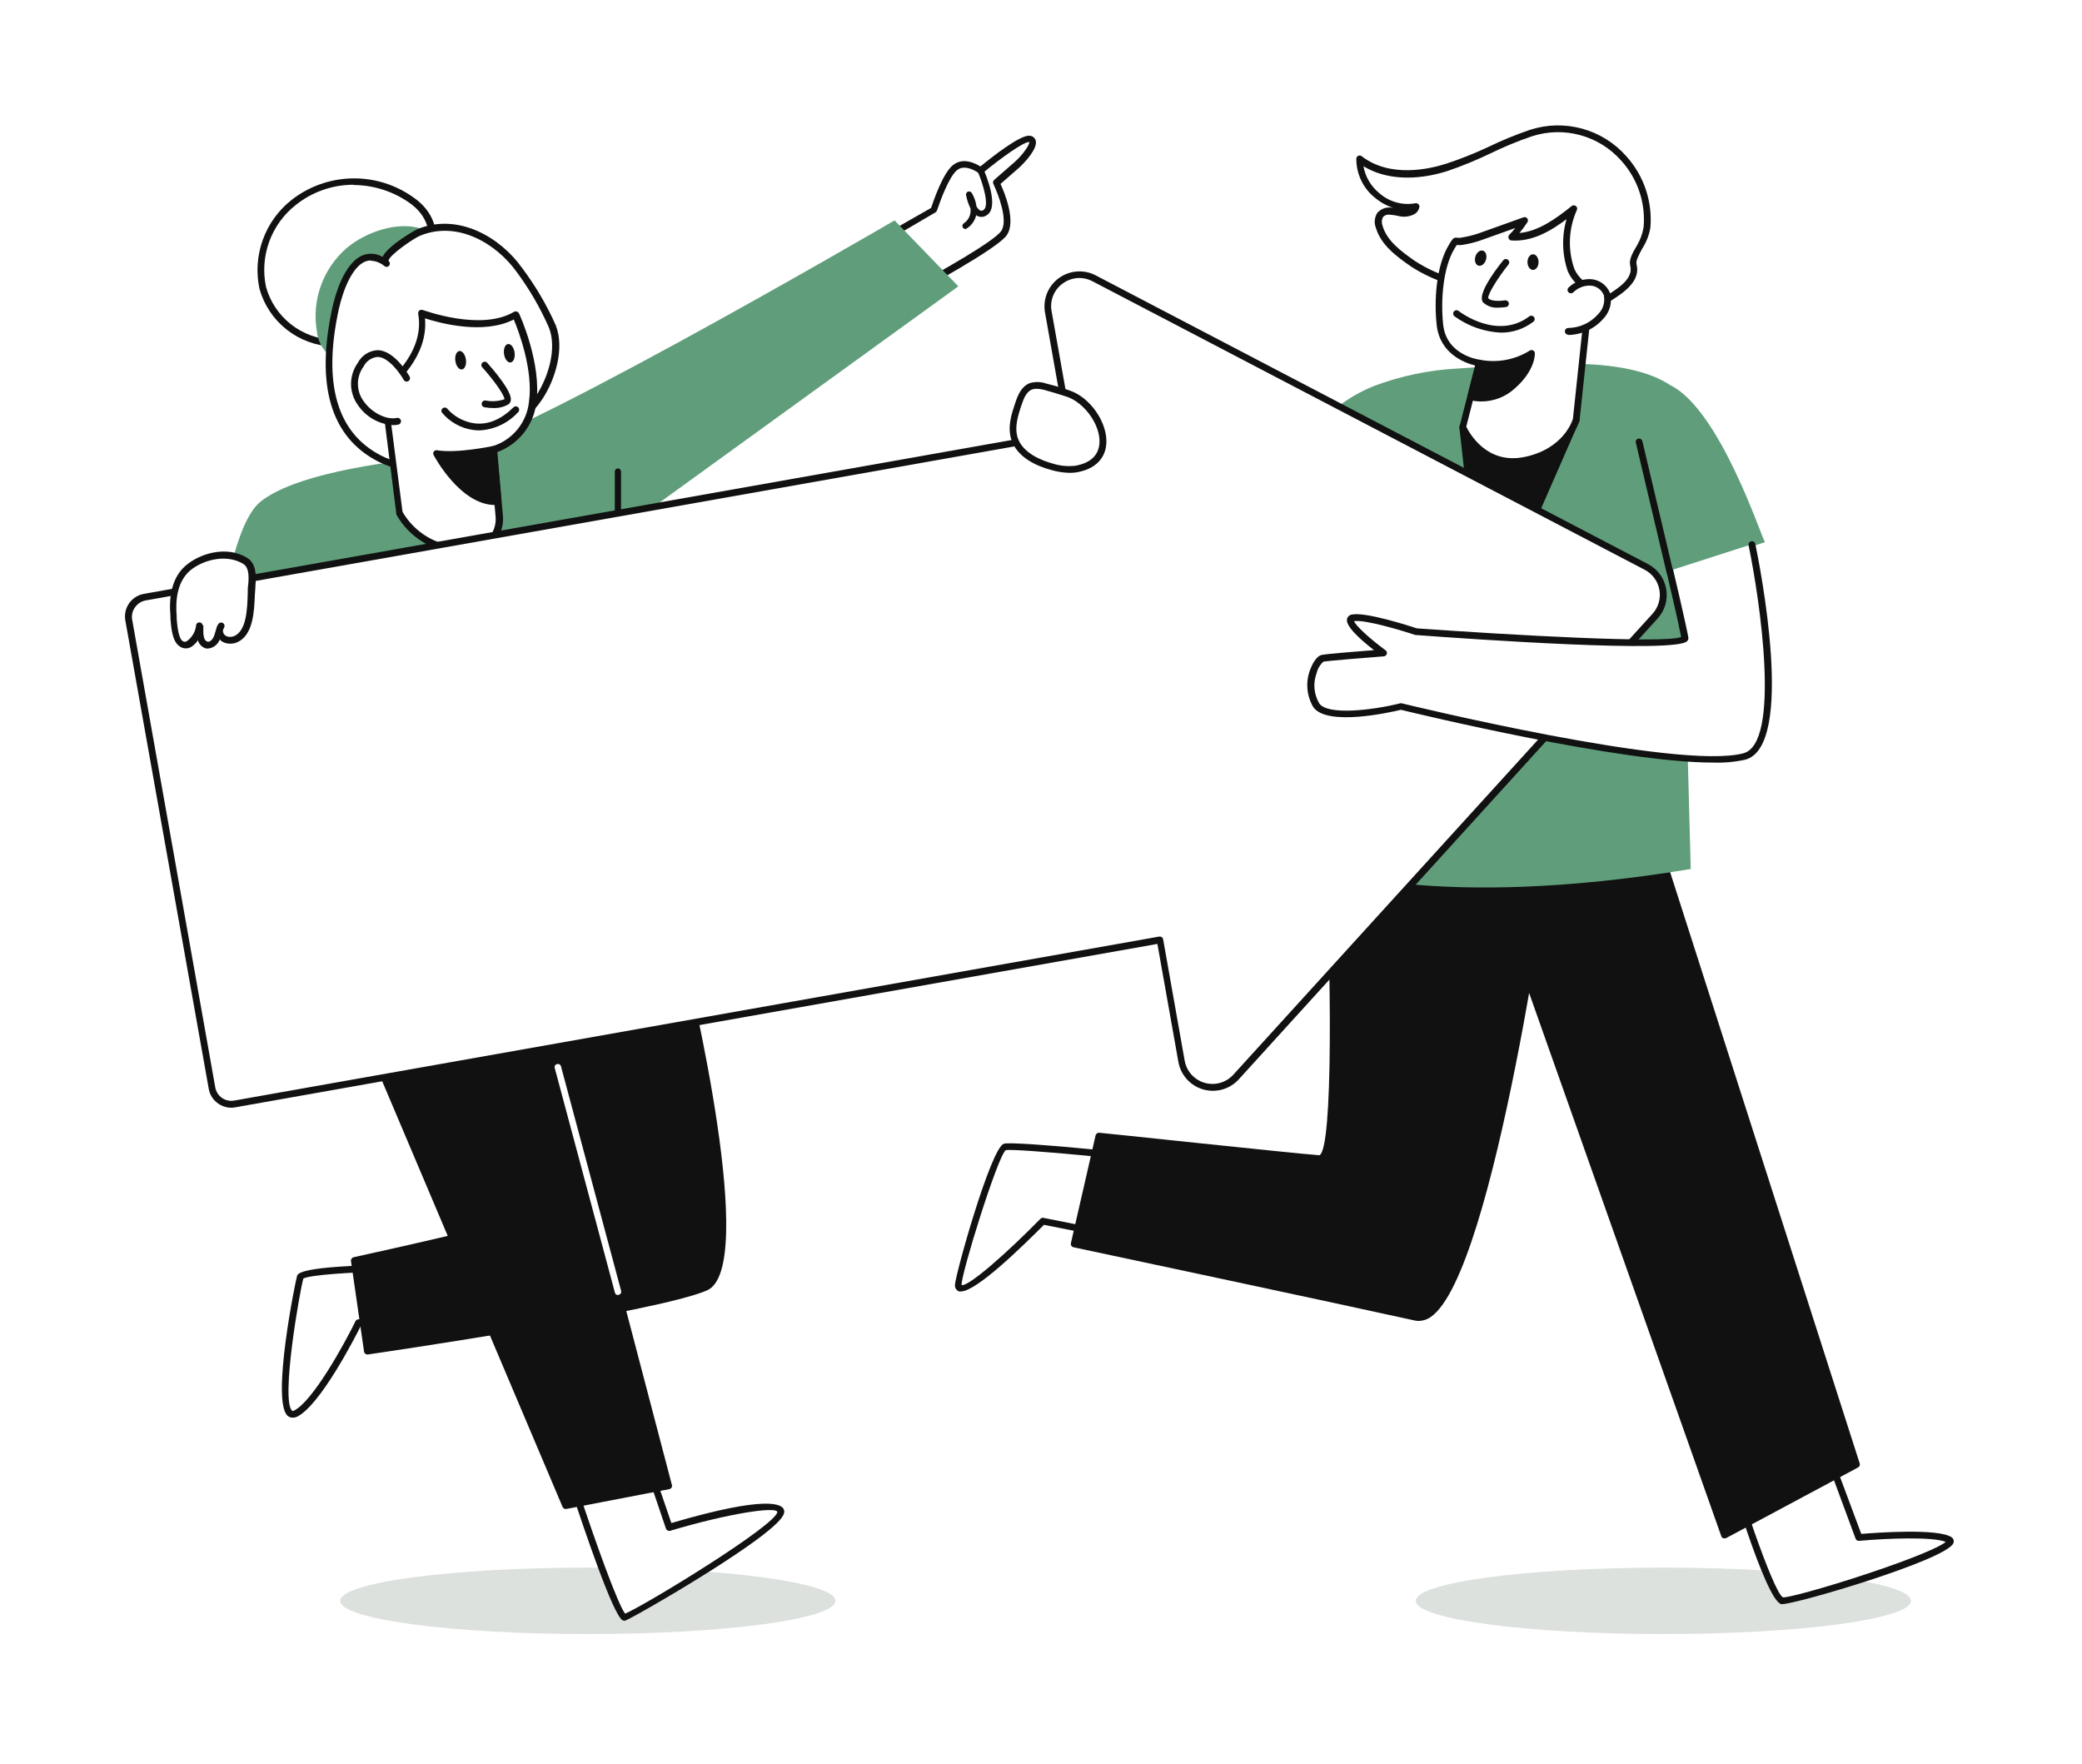 <svg width="334" height="283" viewBox="0 0 334 283" fill="none" xmlns="http://www.w3.org/2000/svg">
<g filter="url(#filter0_d_15_218)">
<path d="M94.299 258.122C116.24 258.122 134.027 255.736 134.027 252.791C134.027 249.847 116.24 247.46 94.299 247.46C72.358 247.46 54.571 249.847 54.571 252.791C54.571 255.736 72.358 258.122 94.299 258.122Z" fill="#DDE1DE"/>
<path d="M266.839 258.122C288.78 258.122 306.567 255.736 306.567 252.791C306.567 249.847 288.78 247.46 266.839 247.46C244.898 247.46 227.111 249.847 227.111 252.791C227.111 255.736 244.898 258.122 266.839 258.122Z" fill="#DDE1DE"/>
<path d="M92.059 234.744C92.059 234.744 98.965 255.852 100.188 255.451C101.411 255.051 125.995 240.832 125.183 238.399C124.371 235.966 107.3 241.037 107.3 241.037L103.457 229.672" fill="white"/>
<path d="M100.21 255.992C100.097 255.994 99.986 255.968 99.885 255.916C98.359 255.149 93.585 240.972 91.604 234.917C91.58 234.849 91.571 234.776 91.575 234.705C91.58 234.633 91.599 234.562 91.631 234.498C91.664 234.433 91.709 234.376 91.763 234.329C91.818 234.282 91.882 234.247 91.951 234.225C92.088 234.184 92.237 234.198 92.364 234.265C92.491 234.331 92.588 234.445 92.632 234.582C95.577 243.578 99.182 253.494 100.286 254.846C103.631 253.418 124.566 240.637 124.707 238.518C124.415 237.653 116.989 238.734 107.506 241.556C107.371 241.592 107.228 241.576 107.104 241.512C106.98 241.448 106.884 241.341 106.835 241.21L102.981 229.845C102.936 229.709 102.946 229.56 103.008 229.431C103.071 229.302 103.182 229.202 103.317 229.153C103.455 229.111 103.603 229.124 103.732 229.188C103.861 229.253 103.96 229.364 104.01 229.499L107.701 240.313C123.105 235.782 125.454 237.296 125.746 238.15C125.963 238.788 126.406 240.107 113.839 248.066C107.647 251.969 101.163 255.635 100.47 255.884C100.392 255.938 100.303 255.974 100.21 255.992V255.992Z" fill="#111111"/>
<path d="M62.798 199.427C62.798 199.427 48.575 199.633 48.174 200.844C47.773 202.055 43.498 224.633 47.362 222.773C51.227 220.913 57.516 208.154 57.516 208.154L64.628 207.072L62.798 199.427Z" fill="white"/>
<path d="M46.94 223.411C46.646 223.41 46.361 223.303 46.139 223.109C43.487 220.751 47.395 201.482 47.655 200.671C47.785 200.281 48.185 199.092 62.81 198.887C62.931 198.892 63.048 198.934 63.145 199.007C63.242 199.081 63.314 199.182 63.351 199.297L65.18 206.921C65.211 207.066 65.184 207.217 65.105 207.343C65.064 207.406 65.01 207.46 64.946 207.501C64.883 207.542 64.811 207.569 64.737 207.581L57.895 208.662C56.964 210.533 51.335 221.519 47.611 223.282C47.4 223.374 47.171 223.418 46.94 223.411ZM48.661 201.103C48.088 203.082 45.014 220.665 46.865 222.298C46.865 222.298 46.94 222.373 47.124 222.298C50.155 220.87 55.297 211.484 57.029 207.937C57.066 207.859 57.121 207.79 57.191 207.739C57.262 207.688 57.344 207.656 57.43 207.645L63.925 206.564L62.334 199.946C56.207 200.076 49.571 200.519 48.661 201.103V201.103Z" fill="#111111"/>
<path d="M143.737 33.139L149.821 29.657C149.821 29.657 151.531 24.185 153.252 22.866C154.974 21.547 157.344 23.342 157.344 23.342C157.344 23.342 163.634 18.097 165.149 18.27C166.665 18.443 164.662 21.125 163.114 22.477L159.867 25.321C159.867 25.321 162.714 31.117 161.068 33.398C159.423 35.68 146.173 42.73 146.173 42.73L143.737 33.139Z" fill="white"/>
<path d="M146.151 43.26C146.076 43.27 145.999 43.27 145.924 43.26C145.85 43.224 145.785 43.173 145.732 43.109C145.68 43.046 145.642 42.972 145.621 42.892L143.218 33.312C143.188 33.199 143.196 33.08 143.241 32.972C143.286 32.865 143.366 32.775 143.467 32.717L149.366 29.354C149.734 28.273 151.25 23.774 152.884 22.477C154.519 21.179 156.468 22.206 157.279 22.704C159.076 21.222 163.655 17.611 165.171 17.773C165.388 17.783 165.598 17.859 165.772 17.99C165.945 18.122 166.076 18.302 166.145 18.508C166.556 19.817 164.272 22.196 163.45 22.931L160.505 25.505C161.166 26.932 163.071 31.56 161.48 33.766C159.888 35.972 147.764 42.525 146.4 43.249C146.32 43.274 146.234 43.278 146.151 43.26V43.26ZM144.365 33.409L146.53 41.919C150.546 39.757 159.401 34.772 160.603 33.074C161.804 31.376 160.105 27.083 159.358 25.505C159.306 25.397 159.291 25.276 159.315 25.159C159.338 25.041 159.399 24.935 159.488 24.856L162.735 22.023C164.197 20.736 165.225 19.114 165.117 18.779C164.283 18.703 160.603 21.309 157.669 23.753C157.574 23.828 157.455 23.869 157.334 23.869C157.212 23.869 157.094 23.828 156.998 23.753C156.998 23.753 154.909 22.206 153.566 23.266C152.224 24.326 150.806 28.327 150.319 29.754C150.275 29.884 150.187 29.995 150.07 30.068L144.365 33.409Z" fill="#111111"/>
<path d="M70.052 68.758C74.815 71.418 143.51 31.355 143.51 31.355L153.74 41.93L84.189 92.256L70.052 68.758Z" fill="#609E7B"/>
<path d="M93.196 68.088C93.196 68.088 52.331 68.088 41.798 76.468C33.994 82.675 32.522 125.95 32.522 125.95L110.548 119.873C110.548 119.873 115.03 74.251 93.196 68.088Z" fill="#609E7B"/>
<path d="M99.128 93.359C98.996 93.359 98.869 93.306 98.776 93.213C98.682 93.12 98.63 92.993 98.63 92.861V71.634C98.63 71.502 98.682 71.376 98.776 71.283C98.869 71.189 98.996 71.137 99.128 71.137C99.26 71.137 99.387 71.189 99.48 71.283C99.573 71.376 99.626 71.502 99.626 71.634V92.861C99.626 92.993 99.573 93.12 99.48 93.213C99.387 93.306 99.26 93.359 99.128 93.359V93.359Z" fill="#111111"/>
<path d="M187.6 182.45C186.928 181.92 162.702 179.444 161.197 179.909C159.693 180.374 153.62 200.379 153.739 202.087C153.934 205.504 167.314 191.815 167.314 191.815L187.6 195.88" fill="white"/>
<path d="M154.172 203.158C154.065 203.18 153.955 203.18 153.848 203.158C153.65 203.083 153.48 202.948 153.364 202.771C153.247 202.594 153.189 202.385 153.198 202.174C153.122 200.898 158.946 180.104 161.046 179.466C162.627 178.979 187.026 181.369 187.936 182.104C188.047 182.193 188.119 182.323 188.135 182.465C188.151 182.607 188.111 182.749 188.022 182.861C187.941 182.965 187.824 183.035 187.695 183.059C187.565 183.083 187.432 183.058 187.319 182.991C185.619 182.353 162.724 180.147 161.339 180.504C160.04 181.499 154.151 200.454 154.259 202.131C155.342 202.466 161.685 196.843 166.903 191.512C166.966 191.446 167.045 191.397 167.132 191.371C167.219 191.344 167.312 191.341 167.401 191.36L187.676 195.394C187.817 195.423 187.942 195.505 188.022 195.625C188.103 195.744 188.134 195.89 188.109 196.032C188.095 196.101 188.067 196.168 188.027 196.226C187.987 196.285 187.936 196.336 187.877 196.375C187.818 196.414 187.751 196.441 187.681 196.455C187.612 196.468 187.54 196.468 187.47 196.454L167.476 192.474C164.077 195.88 156.651 203.158 154.172 203.158Z" fill="#111111"/>
<path d="M277.351 230.613C277.351 231.316 283.943 252.445 285.87 252.781C287.797 253.116 314.946 244.562 312.705 243.048C310.464 241.535 298.178 242.648 298.178 242.648L291.629 225.077" fill="white"/>
<path d="M285.881 253.321H285.772C283.218 252.867 276.82 230.862 276.809 230.613C276.798 230.47 276.844 230.328 276.937 230.218C277.031 230.109 277.164 230.041 277.307 230.029C277.451 230.018 277.593 230.064 277.703 230.157C277.812 230.25 277.88 230.383 277.892 230.527C278.195 232.44 284.387 251.386 286.021 252.229C286.747 252.326 292.43 250.802 299.455 248.477C307.033 245.957 311.2 244.151 312.142 243.34C310.118 242.486 302.854 242.756 298.232 243.167C298.115 243.179 297.996 243.152 297.896 243.089C297.796 243.026 297.72 242.932 297.68 242.821L291.185 225.271C291.15 225.203 291.13 225.129 291.126 225.053C291.122 224.977 291.135 224.901 291.162 224.83C291.19 224.759 291.232 224.695 291.286 224.641C291.34 224.588 291.405 224.546 291.476 224.519C291.548 224.492 291.624 224.481 291.7 224.485C291.776 224.49 291.85 224.511 291.918 224.546C291.985 224.581 292.044 224.63 292.092 224.69C292.139 224.75 292.173 224.819 292.192 224.893L298.589 242.054C301.003 241.859 310.897 241.134 313.062 242.583C313.221 242.68 313.339 242.831 313.394 243.008C313.45 243.185 313.44 243.376 313.365 243.546C312.25 246.217 288.186 253.321 285.881 253.321Z" fill="#111111"/>
<path d="M248.783 129.605C248.783 129.605 238.088 209.743 227.133 207.299C216.178 204.856 172.348 195.545 172.348 195.545L176.31 178.244C176.31 178.244 207.496 181.553 211.653 181.855C215.81 182.158 212.887 125.961 212.887 125.961L248.783 129.605Z" fill="#111111"/>
<path d="M227.61 207.894C227.402 207.894 227.195 207.872 226.993 207.829C216.168 205.429 172.651 196.162 172.218 196.075C172.076 196.043 171.952 195.958 171.872 195.837C171.793 195.715 171.766 195.568 171.796 195.426L175.758 178.125C175.79 177.997 175.867 177.885 175.974 177.808C176.08 177.731 176.211 177.694 176.342 177.703C176.656 177.703 207.573 181.023 211.675 181.315C213.84 180.233 213.699 152.346 212.336 125.983C212.329 125.906 212.34 125.829 212.369 125.758C212.397 125.687 212.441 125.623 212.498 125.572C212.555 125.516 212.623 125.474 212.698 125.448C212.772 125.422 212.852 125.412 212.931 125.42L248.837 129.075C248.911 129.081 248.983 129.102 249.049 129.138C249.114 129.173 249.171 129.222 249.216 129.281C249.26 129.337 249.293 129.401 249.311 129.47C249.33 129.538 249.334 129.61 249.325 129.681C248.946 132.557 239.82 200.076 229.558 207.234C228.991 207.648 228.311 207.878 227.61 207.894ZM172.976 195.134C178.031 196.216 217.044 204.509 227.231 206.78C227.531 206.831 227.839 206.817 228.133 206.741C228.428 206.664 228.703 206.527 228.941 206.337C238.337 199.773 247.268 136.688 248.177 130.081L213.44 126.556C213.829 134.222 215.919 178.644 212.433 182.05C212.325 182.164 212.193 182.253 212.048 182.31C211.902 182.368 211.745 182.394 211.589 182.385C207.757 182.104 180.662 179.239 176.71 178.817L172.976 195.134Z" fill="#111111"/>
<path d="M239.04 135.888L276.668 242.216L297.82 230.883L265.399 129.605L239.04 135.888Z" fill="#111111"/>
<path d="M276.658 242.756C276.593 242.769 276.527 242.769 276.463 242.756C276.388 242.73 276.32 242.686 276.264 242.63C276.208 242.574 276.165 242.507 276.138 242.432L238.521 136.104C238.492 136.034 238.477 135.958 238.477 135.882C238.477 135.806 238.492 135.731 238.521 135.661C238.601 135.528 238.729 135.431 238.878 135.39L265.226 129.108C265.36 129.074 265.501 129.094 265.62 129.163C265.739 129.231 265.827 129.343 265.865 129.475L298.34 230.754C298.378 230.874 298.373 231.003 298.325 231.119C298.278 231.236 298.191 231.332 298.08 231.392L276.917 242.724C276.835 242.758 276.746 242.769 276.658 242.756ZM239.744 136.277L276.95 241.448L297.16 230.635L265.032 130.243L239.744 136.277Z" fill="#111111"/>
<path d="M269.968 87.292L283.142 82.967C282.535 82.08 275.889 61.686 267.987 57.804C261.091 53.241 248.35 54.106 233.931 55.112C229.305 55.339 224.743 56.288 220.411 57.923C204.173 64.411 201.835 85.767 201.835 85.767L216.828 90.99C216.828 90.99 214.403 120.046 212.119 135.239C212.119 135.239 230.391 142.159 271.234 135.401C271.245 135.325 270.043 91.585 269.968 87.292Z" fill="#609E7B"/>
<path d="M252.853 63.319L238.229 96.657L234.646 64.498L252.853 63.319Z" fill="#111111"/>
<path d="M238.228 97.197H238.153C238.035 97.179 237.927 97.123 237.845 97.036C237.762 96.95 237.711 96.84 237.698 96.722L234.115 64.552C234.104 64.408 234.146 64.266 234.234 64.152C234.281 64.095 234.338 64.049 234.404 64.016C234.469 63.982 234.54 63.962 234.613 63.957L252.842 62.778C252.934 62.774 253.026 62.793 253.109 62.833C253.192 62.872 253.264 62.931 253.319 63.005C253.373 63.081 253.406 63.17 253.415 63.263C253.425 63.356 253.41 63.45 253.373 63.535L238.77 96.873C238.724 96.976 238.647 97.062 238.55 97.12C238.453 97.178 238.341 97.205 238.228 97.197V97.197ZM235.252 65.038L238.499 94.645L252.009 63.957L235.252 65.038Z" fill="#111111"/>
<path d="M260.496 21.374C258.682 19.314 256.304 17.829 253.655 17.103C251.006 16.376 248.203 16.44 245.59 17.286C240.957 18.779 236.735 21.363 232.091 22.844C227.447 24.326 221.97 24.52 218.127 21.536C218.151 22.651 218.413 23.749 218.896 24.755C219.379 25.761 220.072 26.652 220.927 27.369C221.783 28.086 222.783 28.611 223.859 28.911C224.935 29.21 226.062 29.277 227.166 29.105C226.993 30.187 225.52 30.349 224.47 30.122C223.42 29.895 222.078 29.635 221.429 30.5C221.258 30.788 221.156 31.112 221.131 31.446C221.107 31.78 221.161 32.115 221.288 32.425C222.078 35.031 224.46 36.75 226.7 38.329C229.948 40.568 233.195 41.032 236.508 42.579C240.015 44.233 242.635 46.526 246.662 47.088C250.324 47.581 254.037 46.669 257.054 44.536C258.948 43.195 262.802 41.368 262.044 38.491C261.676 37.129 264.079 34.534 264.209 32.533C264.397 30.518 264.164 28.485 263.525 26.564C262.886 24.643 261.855 22.876 260.496 21.374V21.374Z" fill="white"/>
<path d="M248.512 47.737C247.853 47.739 247.194 47.692 246.542 47.596C243.95 47.117 241.48 46.124 239.278 44.677C238.315 44.114 237.308 43.595 236.226 43.033C235.034 42.491 233.813 42.018 232.567 41.617C230.366 40.957 228.27 39.989 226.342 38.74C223.842 37.01 221.536 35.237 220.724 32.555C220.569 32.163 220.509 31.741 220.549 31.322C220.588 30.903 220.726 30.499 220.952 30.143C221.264 29.79 221.667 29.529 222.118 29.39C222.569 29.251 223.049 29.238 223.506 29.354C222.438 29.003 221.446 28.453 220.584 27.732C219.644 26.981 218.886 26.028 218.367 24.944C217.848 23.86 217.581 22.673 217.585 21.471C217.586 21.371 217.614 21.274 217.668 21.19C217.722 21.105 217.798 21.038 217.888 20.995C217.979 20.954 218.079 20.939 218.179 20.95C218.278 20.962 218.372 21 218.451 21.06C223.008 24.596 229.395 23.093 231.928 22.282C234.221 21.534 236.466 20.646 238.65 19.622C240.85 18.555 243.113 17.624 245.427 16.832C248.137 15.951 251.046 15.882 253.795 16.633C256.544 17.384 259.012 18.923 260.896 21.06V21.06C262.302 22.613 263.37 24.44 264.034 26.425C264.697 28.412 264.941 30.513 264.75 32.598C264.538 33.752 264.104 34.853 263.472 35.842C262.963 36.772 262.39 37.832 262.53 38.34C263.267 41.13 260.43 42.957 258.363 44.287C257.995 44.525 257.638 44.752 257.334 44.969C254.746 46.771 251.667 47.737 248.512 47.737ZM222.878 30.435C222.691 30.414 222.501 30.438 222.324 30.503C222.148 30.569 221.989 30.675 221.861 30.814C221.751 31.038 221.689 31.283 221.68 31.533C221.671 31.782 221.714 32.031 221.807 32.263C222.51 34.609 224.665 36.253 227.003 37.875C228.849 39.068 230.858 39.99 232.967 40.611C234.248 41.036 235.505 41.527 236.734 42.081C237.817 42.6 238.899 43.163 239.863 43.758C241.944 45.138 244.282 46.087 246.737 46.547C250.261 47.006 253.829 46.13 256.739 44.093C257.053 43.866 257.421 43.628 257.822 43.379C259.716 42.157 262.065 40.643 261.524 38.621C261.286 37.691 261.87 36.599 262.606 35.377C263.13 34.482 263.489 33.501 263.667 32.479C263.843 30.547 263.616 28.599 263.001 26.759C262.386 24.918 261.397 23.224 260.095 21.785V21.785C258.35 19.805 256.063 18.378 253.516 17.681C250.97 16.983 248.274 17.045 245.762 17.859C243.488 18.636 241.265 19.553 239.105 20.606C236.881 21.675 234.597 22.614 232.264 23.418C227.046 25.083 222.186 24.791 218.732 22.661C219.027 24.363 219.931 25.901 221.276 26.986C222.055 27.674 222.98 28.177 223.981 28.458C224.982 28.739 226.033 28.79 227.057 28.608C227.142 28.592 227.229 28.596 227.312 28.62C227.395 28.645 227.471 28.689 227.533 28.748C227.6 28.806 227.65 28.881 227.679 28.964C227.708 29.048 227.713 29.138 227.696 29.224C227.659 29.444 227.576 29.654 227.453 29.84C227.33 30.027 227.169 30.185 226.981 30.306C226.181 30.754 225.239 30.878 224.351 30.652C223.868 30.533 223.375 30.461 222.878 30.435V30.435Z" fill="#111111"/>
<path d="M237.276 54.225L234.656 64.498C234.656 64.498 237.568 71.202 244.518 69.904C251.467 68.607 252.853 63.416 252.864 63.416L254.033 52.354L254.758 45.553C254.94 44.854 255.024 44.133 255.007 43.411C254.574 41.865 252.636 41.022 252.073 39.421C250.947 36.216 251.099 32.7 252.496 29.603C249.594 31.939 246.26 34.317 242.537 34.069C243.288 33.282 243.966 32.428 244.561 31.517L237.276 34.112C236.33 34.423 235.359 34.655 234.374 34.804C233.292 35.01 233.714 34.328 232.891 35.648C230.856 38.892 230.575 44.493 230.986 48.224C231.571 53.522 237.276 54.225 237.276 54.225Z" fill="white"/>
<path d="M242.732 70.575C236.789 70.575 234.18 64.768 234.159 64.714C234.116 64.599 234.116 64.472 234.159 64.357L236.638 54.625C235.09 54.246 230.987 52.819 230.478 48.137C230.056 44.341 230.338 38.675 232.47 35.215L232.524 35.118C233.033 34.307 233.195 34.036 233.802 34.134C233.969 34.174 234.143 34.174 234.31 34.134C235.265 33.988 236.207 33.764 237.125 33.463L244.41 30.857C244.518 30.82 244.634 30.818 244.743 30.851C244.852 30.884 244.947 30.951 245.016 31.041C245.08 31.133 245.114 31.242 245.114 31.355C245.114 31.467 245.08 31.576 245.016 31.668C244.626 32.26 244.203 32.831 243.75 33.377C246.846 33.096 249.682 31.019 252.128 29.051C252.224 28.976 252.342 28.935 252.464 28.935C252.586 28.935 252.704 28.976 252.799 29.051C252.899 29.123 252.969 29.227 252.999 29.346C253.029 29.465 253.016 29.59 252.962 29.7C251.626 32.676 251.482 36.051 252.561 39.129C252.871 39.837 253.337 40.466 253.925 40.968C254.641 41.568 255.189 42.342 255.517 43.217C255.598 43.795 255.558 44.385 255.397 44.947C255.397 45.163 255.322 45.358 255.3 45.509L253.406 63.373C253.406 63.373 251.998 68.963 244.637 70.391C244.01 70.513 243.372 70.575 242.732 70.575ZM235.22 64.444C235.718 65.449 238.467 70.477 244.41 69.331C250.959 68.066 252.323 63.232 252.334 63.178L254.218 45.401C254.218 45.217 254.282 44.99 254.326 44.742C254.439 44.341 254.486 43.925 254.467 43.509C254.184 42.816 253.729 42.205 253.146 41.735C252.454 41.143 251.903 40.404 251.533 39.573C250.588 36.859 250.508 33.92 251.306 31.16C248.729 33.096 245.774 34.793 242.483 34.577C242.38 34.571 242.282 34.535 242.199 34.473C242.116 34.412 242.053 34.328 242.018 34.231C241.98 34.135 241.971 34.03 241.99 33.929C242.009 33.828 242.056 33.734 242.126 33.658C242.462 33.312 242.786 32.955 243.089 32.576L237.45 34.588C236.505 34.907 235.534 35.142 234.549 35.291C234.269 35.335 233.984 35.335 233.704 35.291L233.412 35.756L233.358 35.842C231.496 38.87 231.095 44.168 231.517 48.083C232.048 52.938 237.125 53.673 237.341 53.695C237.418 53.706 237.491 53.733 237.556 53.774C237.621 53.815 237.677 53.869 237.72 53.933C237.764 53.995 237.793 54.066 237.806 54.141C237.819 54.215 237.816 54.292 237.796 54.365L235.22 64.444Z" fill="#111111"/>
<path d="M235.891 59.632C237.062 59.917 238.286 59.912 239.455 59.618C240.625 59.324 241.705 58.75 242.602 57.945C245.763 55.166 245.644 52.711 245.644 52.711C243.153 54.27 240.157 54.812 237.276 54.225L235.891 59.632Z" fill="#111111"/>
<path d="M237.688 60.399C237.048 60.409 236.411 60.329 235.793 60.161C235.66 60.121 235.548 60.031 235.48 59.911C235.411 59.79 235.392 59.647 235.425 59.513L236.8 54.106C236.818 54.037 236.849 53.972 236.892 53.915C236.934 53.858 236.988 53.81 237.049 53.774C237.111 53.738 237.179 53.715 237.249 53.705C237.32 53.695 237.392 53.699 237.461 53.717C240.196 54.244 243.031 53.719 245.395 52.246C245.474 52.191 245.566 52.159 245.661 52.152C245.757 52.145 245.853 52.165 245.938 52.208C246.024 52.251 246.096 52.317 246.147 52.398C246.198 52.479 246.226 52.572 246.229 52.668C246.229 52.776 246.326 55.414 242.981 58.334C241.533 59.652 239.647 60.387 237.688 60.399V60.399ZM236.605 59.242C237.62 59.4 238.658 59.331 239.642 59.039C240.627 58.748 241.535 58.241 242.299 57.555C243.53 56.562 244.456 55.243 244.973 53.749C242.745 54.91 240.2 55.316 237.72 54.906L236.605 59.242Z" fill="#111111"/>
<path d="M241.584 38.07C241.584 38.07 237.557 43.13 238.336 44.136C239.116 45.142 241.584 44.709 241.584 44.709" fill="white"/>
<path d="M240.426 45.347C239.969 45.391 239.508 45.337 239.073 45.19C238.638 45.043 238.24 44.805 237.904 44.493C237.048 43.411 239.203 40.167 241.151 37.756C241.195 37.7 241.249 37.653 241.311 37.618C241.373 37.583 241.441 37.56 241.512 37.552C241.582 37.544 241.654 37.55 241.722 37.571C241.79 37.591 241.854 37.624 241.909 37.67C242.02 37.759 242.092 37.888 242.108 38.03C242.125 38.172 242.084 38.315 241.996 38.426C240.123 40.784 238.607 43.325 238.748 43.833C239.159 44.363 240.74 44.298 241.422 44.179C241.564 44.157 241.708 44.191 241.826 44.274C241.943 44.357 242.023 44.482 242.05 44.623C242.062 44.693 242.06 44.765 242.045 44.835C242.029 44.904 242 44.97 241.959 45.029C241.917 45.087 241.865 45.136 241.804 45.174C241.744 45.212 241.676 45.238 241.606 45.25C241.215 45.309 240.821 45.341 240.426 45.347Z" fill="#111111"/>
<path d="M245.936 39.298C246.426 39.296 246.822 38.732 246.819 38.04C246.816 37.347 246.416 36.787 245.926 36.789C245.436 36.791 245.04 37.354 245.043 38.047C245.046 38.74 245.446 39.3 245.936 39.298Z" fill="#111111"/>
<path d="M238.385 37.669C238.586 37.006 238.369 36.353 237.9 36.211C237.431 36.068 236.888 36.49 236.686 37.153C236.485 37.816 236.702 38.469 237.171 38.611C237.64 38.753 238.183 38.331 238.385 37.669Z" fill="#111111"/>
<path d="M240.816 49.359C238.128 49.24 235.534 48.334 233.358 46.753C233.296 46.711 233.244 46.658 233.205 46.596C233.165 46.533 233.139 46.464 233.127 46.391C233.115 46.318 233.119 46.243 233.137 46.172C233.155 46.1 233.188 46.033 233.233 45.975C233.278 45.916 233.335 45.868 233.399 45.832C233.464 45.797 233.535 45.774 233.609 45.767C233.682 45.76 233.757 45.768 233.827 45.791C233.897 45.813 233.962 45.85 234.018 45.899C234.267 46.093 240.177 50.57 245.287 46.785C245.343 46.734 245.409 46.695 245.481 46.67C245.553 46.646 245.629 46.637 245.705 46.645C245.781 46.652 245.854 46.675 245.92 46.712C245.987 46.75 246.044 46.801 246.089 46.862C246.134 46.923 246.166 46.993 246.182 47.067C246.199 47.141 246.199 47.218 246.184 47.293C246.168 47.367 246.137 47.437 246.093 47.499C246.048 47.561 245.991 47.612 245.925 47.65C244.456 48.764 242.661 49.364 240.816 49.359V49.359Z" fill="#111111"/>
<path d="M252.02 42.481C252.431 42.079 252.919 41.763 253.454 41.551C253.99 41.34 254.562 41.237 255.138 41.249C255.715 41.275 256.273 41.466 256.745 41.8C257.217 42.133 257.583 42.595 257.8 43.13C257.952 43.762 257.941 44.422 257.766 45.049C257.592 45.675 257.261 46.246 256.805 46.71C256.152 47.455 255.351 48.055 254.452 48.472C253.554 48.889 252.578 49.114 251.587 49.132" fill="white"/>
<path d="M251.586 49.694C251.443 49.694 251.305 49.637 251.204 49.536C251.102 49.434 251.045 49.297 251.045 49.153C251.044 49.083 251.056 49.013 251.082 48.947C251.108 48.882 251.147 48.822 251.196 48.772C251.246 48.721 251.305 48.681 251.37 48.654C251.435 48.627 251.505 48.613 251.575 48.613C252.491 48.6 253.393 48.394 254.224 48.008C255.054 47.622 255.793 47.066 256.393 46.374C256.785 45.982 257.073 45.496 257.228 44.963C257.383 44.43 257.401 43.867 257.28 43.325C257.101 42.893 256.802 42.521 256.419 42.252C256.035 41.984 255.583 41.831 255.115 41.811C254.613 41.799 254.113 41.888 253.646 42.074C253.179 42.26 252.755 42.538 252.398 42.892C252.295 42.992 252.157 43.048 252.014 43.048C251.87 43.048 251.733 42.992 251.63 42.892C251.579 42.842 251.539 42.782 251.511 42.717C251.484 42.651 251.469 42.58 251.469 42.508C251.469 42.437 251.484 42.367 251.511 42.301C251.539 42.235 251.579 42.175 251.63 42.125C252.097 41.674 252.65 41.323 253.256 41.09C253.863 40.858 254.51 40.75 255.159 40.773C255.839 40.809 256.496 41.039 257.05 41.435C257.605 41.832 258.034 42.379 258.287 43.011C258.478 43.733 258.478 44.492 258.289 45.214C258.099 45.936 257.725 46.596 257.204 47.131C256.501 47.935 255.636 48.582 254.667 49.031C253.697 49.479 252.644 49.72 251.575 49.737L251.586 49.694Z" fill="#111111"/>
<path d="M109 148.604C109 148.604 121.286 198.995 113.178 202.498C105.07 206.002 58.934 212.738 58.934 212.738L56.845 198.205C56.845 198.205 92.34 190.441 94.278 188.679C96.215 186.916 82.37 144.095 82.045 143.749C81.721 143.403 109 148.604 109 148.604Z" fill="#111111"/>
<path d="M58.934 213.279C58.821 213.276 58.711 213.238 58.62 213.171C58.562 213.129 58.513 213.076 58.476 213.014C58.439 212.953 58.414 212.885 58.403 212.814L56.303 198.281C56.284 198.145 56.317 198.008 56.395 197.895C56.473 197.783 56.592 197.704 56.725 197.675C70.397 194.691 92.578 189.49 93.909 188.279C94.992 185.932 82.781 146.528 81.591 144.03C81.54 143.947 81.513 143.852 81.513 143.754C81.513 143.657 81.54 143.562 81.591 143.479C81.84 143.003 81.904 142.873 109.119 148.074C109.22 148.093 109.314 148.14 109.389 148.211C109.464 148.283 109.517 148.374 109.541 148.474C110.818 153.676 121.708 199.406 113.416 202.996C105.33 206.499 60.926 212.998 59.042 213.268L58.934 213.279ZM57.451 198.627L59.399 212.101C64.574 211.333 105.481 205.223 112.961 201.979C114.715 201.222 117.118 196.627 113.6 174.308C111.749 162.618 109.054 151.145 108.556 149.048C99.409 147.307 86.278 144.852 82.879 144.344C85.239 150.486 95.122 182.656 95.003 187.922C95.023 188.126 95.001 188.332 94.937 188.528C94.874 188.723 94.771 188.903 94.635 189.057C92.719 190.831 62.831 197.448 57.451 198.627Z" fill="#111111"/>
<path d="M52.331 146.874L90.749 237.523L107.3 234.333L82.154 138.645L52.331 146.874Z" fill="#111111"/>
<path d="M90.749 238.053C90.644 238.052 90.541 238.021 90.452 237.963C90.364 237.906 90.294 237.824 90.251 237.728L51.833 147.069C51.804 146.997 51.791 146.921 51.793 146.844C51.796 146.767 51.815 146.691 51.848 146.622C51.882 146.553 51.93 146.491 51.989 146.442C52.047 146.392 52.116 146.355 52.19 146.333L82.002 138.115C82.069 138.086 82.141 138.071 82.213 138.071C82.286 138.071 82.358 138.086 82.424 138.115C82.545 138.188 82.634 138.304 82.673 138.44L107.787 234.203C107.809 234.274 107.815 234.348 107.804 234.421C107.792 234.495 107.765 234.564 107.722 234.625C107.684 234.689 107.632 234.745 107.571 234.787C107.509 234.83 107.439 234.86 107.365 234.874L90.857 238.053H90.749ZM53.078 147.22L91.073 236.896L106.629 233.9L81.732 139.305L53.078 147.22Z" fill="#111111"/>
<path d="M65.906 28.024C63.139 26.077 59.821 25.068 56.438 25.146C53.055 25.224 49.787 26.384 47.113 28.456C45.082 30.044 43.539 32.172 42.662 34.595C41.785 37.018 41.61 39.639 42.156 42.157C42.851 44.63 44.312 46.82 46.327 48.414C48.343 50.008 50.812 50.926 53.381 51.035C58.35 51.284 63.578 47.034 66.219 43.141C69.413 38.437 71.556 31.917 65.906 28.024Z" fill="white"/>
<path d="M53.803 51.586H53.349C50.666 51.48 48.086 50.526 45.98 48.863C43.873 47.2 42.349 44.913 41.625 42.33C41.065 39.709 41.251 36.984 42.161 34.463C43.072 31.942 44.671 29.727 46.778 28.067C49.545 25.907 52.936 24.697 56.447 24.617C59.958 24.537 63.401 25.591 66.263 27.624V27.624C73.148 32.328 68.818 40.254 66.653 43.411C63.979 47.423 58.848 51.586 53.803 51.586ZM56.694 25.634C53.333 25.64 50.075 26.783 47.449 28.878C45.505 30.408 44.028 32.449 43.185 34.773C42.341 37.096 42.165 39.609 42.675 42.027C43.334 44.392 44.728 46.487 46.657 48.008C48.585 49.53 50.947 50.401 53.403 50.494C57.949 50.7 63.08 46.818 65.776 42.838C67.757 39.908 71.708 32.663 65.603 28.478C62.985 26.665 59.879 25.689 56.694 25.677V25.634Z" fill="#111111"/>
<path d="M55.914 36.264C54.123 37.835 52.764 39.839 51.968 42.084C51.172 44.33 50.966 46.741 51.368 49.089C51.517 50.39 52.123 51.597 53.078 52.495C54.994 54.052 57.895 53.144 59.952 51.781C63.274 49.457 66.012 46.396 67.952 42.838C69.391 40.33 71.567 34.674 67.67 33.279C63.773 31.884 58.772 33.798 55.914 36.264Z" fill="#609E7B"/>
<path d="M55.525 53.846C54.514 53.872 53.525 53.543 52.732 52.916C51.664 51.942 50.99 50.611 50.837 49.175C50.414 46.735 50.626 44.227 51.452 41.892C52.279 39.557 53.692 37.474 55.557 35.842C58.534 33.279 63.86 31.333 67.854 32.76C68.371 32.927 68.844 33.208 69.238 33.582C69.632 33.957 69.936 34.415 70.127 34.923C71.21 37.994 68.72 42.557 68.417 43.066C66.443 46.7 63.648 49.824 60.255 52.192C58.866 53.178 57.226 53.752 55.525 53.846V53.846ZM64.899 33.377C61.725 33.483 58.678 34.643 56.239 36.675C54.524 38.187 53.226 40.113 52.468 42.27C51.71 44.426 51.517 46.74 51.909 48.991C52.032 50.166 52.569 51.258 53.425 52.073C55.124 53.446 57.755 52.581 59.671 51.327C62.925 49.054 65.605 46.055 67.497 42.568C68.46 40.881 69.9 37.464 69.121 35.345C68.99 34.978 68.775 34.647 68.493 34.379C68.211 34.11 67.87 33.911 67.497 33.798C66.662 33.508 65.783 33.365 64.899 33.377V33.377Z" fill="#609E7B"/>
<path d="M75.94 66.952C75.087 67.778 74.187 68.554 73.245 69.277C71.379 70.369 69.266 70.97 67.104 71.025C64.942 71.08 62.802 70.586 60.883 69.591C51.736 64.887 51.952 54.203 53.846 45.509C54.615 41.973 57.202 34.599 61.976 38.286C60.58 37.205 66.306 33.625 67.183 33.29C73.266 30.814 79.729 34.371 83.29 39.313C85.397 42.139 87.183 45.188 88.616 48.407C90.024 51.954 88.486 56.82 86.451 59.837C84.879 62.175 82.702 64.043 80.151 65.244C78.971 65.795 77.456 65.936 76.362 66.617L75.94 66.952Z" fill="white"/>
<path d="M66.88 71.526C64.711 71.529 62.574 71.013 60.645 70.023C53.067 66.13 50.599 57.837 53.316 45.358C53.684 43.671 55.124 38.07 58.317 36.902C58.818 36.729 59.35 36.666 59.877 36.718C60.404 36.77 60.913 36.936 61.37 37.205C62.247 35.345 66.663 32.879 66.977 32.749C73.548 30.078 80.27 34.09 83.734 38.956C85.882 41.809 87.698 44.896 89.147 48.158C90.63 51.878 89.06 56.95 86.982 60.053C85.366 62.475 83.121 64.411 80.487 65.655C79.921 65.903 79.334 66.102 78.733 66.249C78.048 66.415 77.386 66.665 76.763 66.996C76.623 67.093 76.482 67.19 76.352 67.298C75.972 67.582 75.611 67.889 75.269 68.217C74.752 68.756 74.178 69.238 73.559 69.656C71.55 70.887 69.237 71.535 66.88 71.526ZM59.486 37.778C59.213 37.776 58.942 37.824 58.685 37.918C56.52 38.697 55.037 42.536 54.355 45.585C51.758 57.48 54.031 65.427 61.11 69.061C62.946 70.015 64.994 70.489 67.062 70.44C69.131 70.391 71.154 69.82 72.942 68.78C73.494 68.4 74.009 67.97 74.479 67.493C74.822 67.139 75.183 66.803 75.562 66.487C75.724 66.359 75.894 66.24 76.07 66.13C76.773 65.728 77.532 65.433 78.322 65.254C78.867 65.119 79.399 64.938 79.913 64.714C82.377 63.556 84.48 61.751 85.997 59.491C87.924 56.582 89.396 51.922 88.064 48.559C86.679 45.398 84.943 42.402 82.89 39.627C79.643 35.096 73.44 31.344 67.421 33.798C66.339 34.231 62.279 37.042 62.334 37.853C62.389 37.896 62.435 37.949 62.47 38.01C62.505 38.07 62.528 38.137 62.537 38.206C62.546 38.276 62.541 38.346 62.523 38.413C62.505 38.481 62.474 38.544 62.431 38.599C62.388 38.655 62.335 38.701 62.275 38.736C62.214 38.771 62.147 38.794 62.078 38.803C62.008 38.812 61.938 38.807 61.87 38.789C61.803 38.771 61.739 38.739 61.684 38.697C61.07 38.168 60.296 37.86 59.486 37.821V37.778Z" fill="#111111"/>
<path d="M82.749 46.461C82.749 46.461 86.332 54.257 85.466 60.518C85.266 62.254 84.566 63.894 83.449 65.238C82.332 66.582 80.847 67.572 79.177 68.088L80.118 78.901C80.118 78.901 80.66 84.438 73.786 84.178C71.791 84.1 69.85 83.516 68.144 82.478C66.44 81.442 65.028 79.987 64.043 78.252L61.565 58.42C61.565 58.42 68.882 53.327 67.583 46.234C67.583 46.234 77.12 49.9 82.749 46.461Z" fill="white"/>
<path d="M74.23 84.73H73.743C71.656 84.652 69.623 84.039 67.841 82.95C66.059 81.861 64.587 80.333 63.568 78.512C63.563 78.454 63.563 78.396 63.568 78.339L61.067 58.485C61.051 58.388 61.064 58.288 61.105 58.197C61.145 58.107 61.211 58.031 61.294 57.977C61.359 57.977 68.298 52.992 67.086 46.331C67.071 46.236 67.081 46.139 67.113 46.049C67.145 45.958 67.199 45.877 67.27 45.812C67.346 45.754 67.435 45.715 67.529 45.7C67.624 45.685 67.721 45.694 67.811 45.726C67.908 45.726 77.175 49.218 82.501 45.996C82.569 45.967 82.643 45.952 82.717 45.952C82.791 45.952 82.865 45.967 82.933 45.996C83.007 46.017 83.076 46.055 83.133 46.105C83.191 46.155 83.238 46.218 83.269 46.288C83.421 46.612 86.917 54.301 86.04 60.626C85.824 62.389 85.126 64.059 84.022 65.451C82.918 66.844 81.452 67.906 79.783 68.52L80.693 78.923C80.739 79.663 80.638 80.405 80.396 81.106C80.155 81.808 79.777 82.455 79.285 83.01C78.61 83.634 77.811 84.109 76.94 84.405C76.07 84.701 75.146 84.812 74.23 84.73V84.73ZM64.574 78.101C65.513 79.73 66.851 81.094 68.462 82.064C70.074 83.035 71.906 83.58 73.786 83.648C74.618 83.759 75.463 83.689 76.265 83.442C77.066 83.196 77.805 82.779 78.43 82.221C79.203 81.323 79.591 80.158 79.513 78.977L78.571 68.163C78.562 68.035 78.598 67.907 78.673 67.803C78.748 67.698 78.858 67.623 78.982 67.59C80.555 67.107 81.95 66.173 82.995 64.904C84.04 63.636 84.689 62.088 84.86 60.453C85.575 55.36 83.193 49.099 82.425 47.25C77.575 49.737 70.593 47.845 68.179 47.066C68.742 53.252 63.373 57.718 62.074 58.702L64.574 78.101Z" fill="#111111"/>
<path d="M65.202 56.69C65.202 56.69 61.186 49.467 57.83 54.528C54.474 59.588 60.428 64.26 63.741 63.568" fill="white"/>
<path d="M63.005 64.195C61.884 64.117 60.796 63.785 59.825 63.222C58.852 62.66 58.022 61.883 57.397 60.951C56.693 59.968 56.315 58.791 56.315 57.583C56.315 56.374 56.693 55.196 57.397 54.214C57.706 53.615 58.171 53.109 58.742 52.75C59.313 52.39 59.97 52.19 60.645 52.17C63.384 52.279 65.614 56.236 65.711 56.409C65.745 56.472 65.766 56.54 65.774 56.611C65.782 56.682 65.775 56.753 65.755 56.822C65.735 56.89 65.702 56.954 65.657 57.009C65.612 57.064 65.557 57.11 65.495 57.145C65.432 57.179 65.363 57.2 65.292 57.208C65.222 57.215 65.15 57.209 65.082 57.189C65.013 57.169 64.95 57.135 64.894 57.091C64.839 57.046 64.793 56.991 64.758 56.928C64.206 55.933 62.366 53.317 60.602 53.252C60.118 53.29 59.653 53.454 59.252 53.727C58.852 54 58.529 54.373 58.318 54.809C57.732 55.611 57.417 56.579 57.417 57.572C57.417 58.565 57.732 59.532 58.318 60.334C59.606 62.194 61.987 63.406 63.654 63.038C63.798 63.006 63.948 63.033 64.072 63.112C64.196 63.191 64.283 63.316 64.314 63.459C64.346 63.603 64.319 63.753 64.24 63.877C64.161 64 64.036 64.088 63.892 64.119C63.6 64.18 63.303 64.205 63.005 64.195V64.195Z" fill="#111111"/>
<path d="M79.231 61.459C78.727 61.458 78.223 61.414 77.726 61.329C77.655 61.317 77.587 61.291 77.526 61.253C77.465 61.215 77.412 61.165 77.371 61.106C77.329 61.047 77.299 60.981 77.283 60.911C77.267 60.84 77.265 60.768 77.277 60.697C77.289 60.626 77.315 60.558 77.353 60.497C77.392 60.436 77.442 60.383 77.501 60.341C77.559 60.3 77.626 60.27 77.696 60.254C77.766 60.238 77.839 60.236 77.91 60.248C78.918 60.448 79.96 60.377 80.93 60.042C80.93 59.415 79.318 57.09 77.38 54.939C77.329 54.889 77.29 54.83 77.262 54.765C77.235 54.7 77.221 54.631 77.221 54.56C77.221 54.49 77.235 54.42 77.262 54.355C77.29 54.29 77.329 54.231 77.38 54.182C77.43 54.131 77.49 54.091 77.556 54.063C77.622 54.036 77.693 54.022 77.764 54.022C77.836 54.022 77.906 54.036 77.972 54.063C78.038 54.091 78.098 54.131 78.148 54.182C79.09 55.263 82.154 58.756 81.948 60.205C81.934 60.343 81.889 60.476 81.816 60.594C81.743 60.712 81.644 60.812 81.526 60.886C80.825 61.277 80.033 61.475 79.231 61.459V61.459Z" fill="#111111"/>
<path d="M76.936 65.038C76.574 65.041 76.212 65.015 75.853 64.963C73.909 64.678 72.138 63.684 70.885 62.173C70.815 62.048 70.797 61.9 70.835 61.763C70.874 61.625 70.966 61.508 71.09 61.437C71.216 61.37 71.363 61.354 71.5 61.392C71.637 61.431 71.754 61.52 71.826 61.643C72.955 62.888 74.49 63.693 76.156 63.914C78.322 64.162 80.357 63.297 82.338 61.373C82.386 61.316 82.447 61.271 82.514 61.239C82.581 61.207 82.654 61.189 82.729 61.187C82.804 61.184 82.878 61.198 82.947 61.225C83.016 61.253 83.079 61.295 83.131 61.348C83.184 61.401 83.225 61.464 83.251 61.534C83.278 61.603 83.29 61.677 83.287 61.752C83.283 61.826 83.265 61.899 83.232 61.966C83.199 62.033 83.152 62.092 83.095 62.14C81.505 63.88 79.291 64.921 76.936 65.038V65.038Z" fill="#111111"/>
<path d="M79.177 68.088C79.177 68.088 73.451 69.32 70.052 68.758C70.052 68.758 74.382 76.976 79.924 76.446L79.177 68.088Z" fill="#111111"/>
<path d="M79.415 77.009C73.895 77.009 69.749 69.353 69.576 69.018C69.523 68.931 69.495 68.832 69.495 68.731C69.495 68.63 69.523 68.531 69.576 68.445C69.636 68.364 69.718 68.302 69.811 68.264C69.904 68.226 70.006 68.213 70.106 68.228C73.353 68.758 78.972 67.569 79.026 67.558C79.102 67.541 79.182 67.541 79.258 67.558C79.335 67.575 79.407 67.608 79.469 67.655C79.53 67.699 79.581 67.756 79.619 67.821C79.656 67.886 79.679 67.959 79.686 68.034L80.433 76.392C80.44 76.463 80.434 76.535 80.413 76.604C80.393 76.672 80.359 76.736 80.314 76.791C80.268 76.847 80.213 76.892 80.149 76.926C80.086 76.96 80.017 76.98 79.946 76.987L79.415 77.009ZM71.069 69.439C72.314 71.407 75.551 75.927 79.34 75.927L78.69 68.737C76.183 69.243 73.627 69.471 71.069 69.418V69.439Z" fill="#111111"/>
<path d="M74.107 55.264C74.575 55.197 74.859 54.482 74.743 53.666C74.626 52.85 74.153 52.242 73.686 52.309C73.218 52.376 72.933 53.091 73.05 53.907C73.166 54.723 73.639 55.33 74.107 55.264Z" fill="#111111"/>
<path d="M81.915 54.142C82.382 54.076 82.667 53.361 82.55 52.545C82.434 51.729 81.961 51.121 81.493 51.188C81.025 51.255 80.741 51.97 80.857 52.786C80.974 53.602 81.447 54.209 81.915 54.142Z" fill="#111111"/>
<path d="M264.111 86.946L175.52 40.643C174.677 40.202 173.726 40.006 172.777 40.078C171.828 40.151 170.919 40.488 170.153 41.052C169.386 41.615 168.794 42.383 168.443 43.267C168.093 44.15 167.998 45.115 168.169 46.05L171.623 65.514L23.212 91.791C22.805 91.862 22.416 92.014 22.068 92.236C21.72 92.458 21.419 92.746 21.182 93.085C20.946 93.424 20.779 93.805 20.691 94.209C20.602 94.612 20.595 95.028 20.668 95.435L34.015 170.555C34.16 171.374 34.625 172.102 35.307 172.578C35.989 173.055 36.833 173.241 37.652 173.097L186.074 146.788L189.527 166.252C189.695 167.183 190.12 168.048 190.754 168.75C191.389 169.452 192.207 169.963 193.117 170.226C194.027 170.488 194.992 170.49 195.903 170.233C196.814 169.976 197.635 169.47 198.274 168.771L265.519 94.84C266.036 94.265 266.416 93.58 266.628 92.837C266.841 92.093 266.881 91.311 266.745 90.55C266.61 89.788 266.302 89.068 265.845 88.444C265.389 87.819 264.796 87.307 264.111 86.946V86.946Z" fill="white"/>
<path d="M37.1 173.691C36.348 173.687 35.615 173.453 35 173.021C34.603 172.746 34.264 172.396 34.004 171.989C33.744 171.582 33.567 171.128 33.485 170.653L20.105 95.521C20.021 95.046 20.031 94.558 20.136 94.086C20.241 93.615 20.437 93.168 20.715 92.772C20.992 92.377 21.345 92.04 21.753 91.78C22.161 91.521 22.616 91.344 23.093 91.261L170.995 65.038L167.639 46.104C167.46 45.073 167.573 44.013 167.965 43.043C168.358 42.073 169.014 41.232 169.859 40.615C170.704 39.998 171.706 39.629 172.75 39.55C173.794 39.47 174.84 39.684 175.768 40.167L264.371 86.481C265.132 86.878 265.791 87.444 266.298 88.136C266.805 88.827 267.146 89.626 267.296 90.47C267.445 91.314 267.399 92.181 267.16 93.004C266.922 93.827 266.497 94.585 265.919 95.218L198.717 169.15C198.01 169.922 197.101 170.482 196.092 170.766C195.082 171.049 194.014 171.045 193.007 170.754C192.001 170.462 191.095 169.895 190.394 169.117C189.693 168.339 189.224 167.38 189.04 166.349L185.673 147.415L37.75 173.626C37.536 173.669 37.318 173.691 37.1 173.691V173.691ZM173.149 40.589C172.19 40.597 171.258 40.907 170.486 41.476C169.795 41.97 169.261 42.651 168.944 43.438C168.628 44.225 168.543 45.086 168.7 45.92L172.164 65.384C172.186 65.526 172.152 65.671 172.069 65.788C171.986 65.905 171.861 65.985 171.72 66.011L23.352 92.32C22.674 92.449 22.071 92.837 21.674 93.402C21.266 93.951 21.091 94.639 21.187 95.316L34.535 170.436C34.656 171.116 35.042 171.719 35.608 172.114C36.175 172.51 36.874 172.665 37.555 172.545L185.966 146.236C186.106 146.214 186.249 146.246 186.366 146.327C186.483 146.407 186.565 146.53 186.593 146.669L190.047 166.133C190.193 166.967 190.571 167.743 191.137 168.373C191.704 169.004 192.436 169.462 193.251 169.696C194.066 169.931 194.93 169.932 195.745 169.7C196.561 169.467 197.294 169.011 197.862 168.382L265.107 94.451C265.571 93.938 265.912 93.326 266.103 92.662C266.293 91.998 266.33 91.299 266.208 90.618C266.087 89.938 265.812 89.294 265.403 88.736C264.995 88.179 264.464 87.722 263.851 87.4L175.26 41.119C174.61 40.772 173.885 40.59 173.149 40.589V40.589Z" fill="#111111"/>
<path d="M171.352 59.112C170.161 58.712 168.949 58.356 167.737 58.031C166.984 57.766 166.168 57.736 165.398 57.945C164.316 58.366 163.764 59.653 163.374 60.789C162.8 62.53 162.205 64.389 162.703 66.195C163.428 68.769 166.178 70.186 168.754 70.888C170.016 71.288 171.35 71.406 172.662 71.234C180.315 69.85 176.44 60.821 171.352 59.112Z" fill="white"/>
<path d="M171.59 71.851C170.581 71.827 169.58 71.67 168.613 71.386C166.588 70.845 163.059 69.461 162.183 66.325C161.62 64.335 162.313 62.292 162.865 60.637C163.287 59.372 163.86 57.966 165.203 57.458C166.076 57.203 167.008 57.23 167.866 57.534C169.1 57.837 170.334 58.204 171.525 58.615C174.891 59.697 177.727 63.838 177.478 67.201C177.381 68.607 176.623 71.061 172.759 71.764C172.372 71.825 171.981 71.854 171.59 71.851ZM166.242 58.366C166.014 58.363 165.786 58.399 165.571 58.475C164.662 58.81 164.218 59.945 163.871 60.983C163.243 62.832 162.789 64.487 163.2 66.033C163.936 68.65 167.075 69.861 168.872 70.359C170.057 70.736 171.308 70.854 172.542 70.704C174.913 70.283 176.233 69.039 176.374 67.125C176.591 64.26 174.047 60.637 171.157 59.642C169.987 59.253 168.786 58.907 167.584 58.561C167.147 58.439 166.696 58.374 166.242 58.366Z" fill="#111111"/>
<path d="M36.981 98.7C37.269 98.7 37.553 98.637 37.815 98.517C40.575 97.316 40.185 92.223 40.424 89.736C40.553 88.341 40.521 86.654 39.341 85.93C36.678 84.319 32.976 85.021 30.562 86.795C28.148 88.568 27.618 91.92 27.888 94.797C27.986 95.943 28.072 98.484 29.111 99.198C30.497 100.171 32.132 97.489 32.099 96.3V97.262C32.084 97.706 32.146 98.149 32.283 98.571C32.351 98.784 32.47 98.978 32.631 99.135C32.791 99.291 32.988 99.406 33.203 99.468C33.896 99.609 34.524 99.003 34.806 98.387C35.005 97.714 35.243 97.053 35.52 96.408C35.31 96.703 35.219 97.066 35.266 97.424C35.312 97.783 35.491 98.111 35.769 98.344C36.115 98.609 36.547 98.736 36.981 98.7V98.7Z" fill="white"/>
<path d="M33.42 100.03C33.312 100.041 33.203 100.041 33.095 100.03C32.789 99.952 32.508 99.798 32.277 99.583C32.046 99.367 31.873 99.097 31.774 98.798C31.774 98.798 31.774 98.722 31.774 98.679C31.494 99.111 31.125 99.48 30.692 99.76C30.398 99.941 30.055 100.026 29.71 100.005C29.365 99.984 29.035 99.857 28.765 99.641C27.628 98.852 27.455 96.678 27.347 95.24V94.851C27.098 92.137 27.347 88.46 30.248 86.362C32.597 84.621 36.537 83.605 39.623 85.465C41.127 86.373 41.116 88.363 40.986 89.79C40.986 90.244 40.922 90.774 40.889 91.347C40.781 94.115 40.618 97.9 38.053 99.025C37.712 99.176 37.343 99.254 36.97 99.252V99.252C36.4 99.274 35.84 99.094 35.39 98.744L35.26 98.56C35.12 98.951 34.874 99.296 34.549 99.556C34.224 99.816 33.833 99.98 33.42 100.03ZM32.619 96.289V97.241C32.606 97.628 32.657 98.016 32.77 98.387C32.807 98.515 32.875 98.632 32.967 98.728C33.06 98.824 33.174 98.896 33.301 98.938C33.669 99.014 34.091 98.592 34.286 98.138C34.39 97.885 34.477 97.625 34.545 97.359L34.708 96.819C34.767 96.528 34.897 96.257 35.087 96.029C35.176 95.934 35.297 95.874 35.427 95.861C35.556 95.847 35.687 95.881 35.794 95.956C35.901 96.031 35.977 96.143 36.008 96.269C36.039 96.396 36.023 96.53 35.964 96.646C35.886 96.788 35.821 96.936 35.769 97.089C35.758 97.143 35.758 97.198 35.769 97.251C35.788 97.502 35.905 97.734 36.093 97.9C36.334 98.094 36.641 98.187 36.949 98.16V98.16C37.164 98.155 37.377 98.111 37.577 98.03C39.525 97.176 39.666 93.78 39.742 91.293C39.742 90.698 39.742 90.147 39.828 89.682C40.001 87.887 39.731 86.849 38.995 86.438C36.451 84.903 32.954 85.692 30.811 87.271C28.375 89.076 28.126 92.353 28.343 94.84V95.24C28.429 96.246 28.592 98.344 29.306 98.841C29.406 98.911 29.525 98.948 29.647 98.948C29.769 98.948 29.888 98.911 29.988 98.841C30.388 98.554 30.724 98.188 30.975 97.766C31.227 97.344 31.388 96.874 31.45 96.386V96.386C31.447 96.245 31.499 96.108 31.597 96.004C31.694 95.901 31.828 95.841 31.969 95.835C32.113 95.835 32.252 95.889 32.356 95.988C32.461 96.086 32.524 96.221 32.532 96.365L32.619 96.289Z" fill="#111111"/>
<path d="M280.988 83.324C280.988 83.324 287.634 115.234 279.764 117.31C269.08 120.187 224.698 109.308 224.698 109.308C224.698 109.308 213.115 112.152 211.091 109.103C209.066 106.053 211.091 101.793 212.108 101.533C213.126 101.274 221.851 100.668 221.851 100.668C221.851 100.668 214.749 95.445 216.979 95.046C219.209 94.645 227.144 97.273 227.144 97.273C227.144 97.273 270.617 100.517 270.217 98.268C269.816 96.019 267.803 87.563 267.803 87.563" fill="white"/>
<path d="M274.817 118.327C259.825 118.327 227.501 110.53 224.741 109.86C223.031 110.271 212.834 112.574 210.669 109.406C210.112 108.459 209.789 107.393 209.727 106.297C209.665 105.2 209.865 104.105 210.311 103.101C210.485 102.669 211.145 101.242 212.032 101.058C212.92 100.874 217.889 100.495 220.422 100.29C218.311 98.657 215.8 96.43 216.092 95.283C216.141 95.09 216.251 94.917 216.404 94.789C216.558 94.66 216.748 94.584 216.947 94.57C219.199 94.159 226.224 96.44 227.307 96.797C242.548 97.879 267.045 99.263 269.697 98.181C269.221 95.673 267.37 87.822 267.348 87.736C267.315 87.592 267.341 87.442 267.419 87.317C267.497 87.192 267.621 87.104 267.765 87.071C267.909 87.038 268.059 87.063 268.184 87.141C268.309 87.219 268.398 87.344 268.431 87.487C268.517 87.833 270.444 96.008 270.845 98.225C270.866 98.335 270.861 98.448 270.829 98.555C270.797 98.663 270.739 98.761 270.661 98.841C268.907 100.798 236.952 98.592 227.198 97.868H227.068C224.903 97.143 218.993 95.359 217.218 95.64C217.488 96.376 219.707 98.419 222.273 100.312C222.362 100.377 222.429 100.468 222.466 100.572C222.502 100.676 222.507 100.789 222.479 100.896C222.445 101.001 222.381 101.094 222.294 101.164C222.207 101.233 222.102 101.275 221.991 101.285C219.578 101.469 213.115 101.988 212.303 102.139C211.767 102.622 211.39 103.255 211.221 103.956C210.921 104.746 210.802 105.593 210.873 106.435C210.945 107.277 211.204 108.093 211.632 108.822C212.963 110.811 220.292 109.903 224.622 108.822C224.707 108.8 224.797 108.8 224.882 108.822C225.326 108.93 269.188 119.635 279.678 116.834C285.729 115.234 282.33 92.212 280.511 83.475C280.483 83.332 280.512 83.183 280.593 83.061C280.675 82.939 280.801 82.855 280.944 82.826C281.088 82.798 281.237 82.827 281.359 82.908C281.481 82.989 281.565 83.115 281.594 83.259C282.287 86.579 288.089 115.699 279.981 117.862C278.286 118.231 276.551 118.387 274.817 118.327Z" fill="#111111"/>
<path d="M267.846 88.157C267.725 88.155 267.607 88.113 267.513 88.036C267.419 87.96 267.353 87.854 267.326 87.736L262.423 67.006C262.405 66.937 262.402 66.866 262.412 66.795C262.423 66.725 262.448 66.657 262.485 66.597C262.523 66.537 262.572 66.484 262.63 66.443C262.688 66.402 262.754 66.373 262.823 66.358C262.962 66.328 263.107 66.353 263.228 66.427C263.349 66.502 263.437 66.62 263.473 66.758L268.377 87.487C268.409 87.626 268.385 87.772 268.31 87.894C268.235 88.015 268.115 88.102 267.976 88.136L267.846 88.157Z" fill="#111111"/>
<path d="M154.887 32.739C154.806 32.738 154.727 32.718 154.655 32.68C154.584 32.643 154.522 32.589 154.476 32.522C154.439 32.468 154.413 32.408 154.399 32.344C154.386 32.28 154.385 32.214 154.397 32.149C154.409 32.085 154.434 32.024 154.47 31.969C154.505 31.914 154.552 31.867 154.606 31.83C154.992 31.573 155.298 31.213 155.49 30.79C155.681 30.368 155.75 29.9 155.688 29.441C155.355 28.755 155.115 28.027 154.974 27.278C154.957 27.166 154.979 27.051 155.036 26.953C155.094 26.855 155.183 26.779 155.289 26.739C155.395 26.699 155.512 26.696 155.62 26.731C155.728 26.766 155.821 26.837 155.883 26.932C156.281 27.594 156.542 28.33 156.652 29.095C156.779 29.372 156.986 29.606 157.247 29.765C157.332 29.803 157.426 29.817 157.518 29.803C157.61 29.79 157.696 29.75 157.767 29.689C158.752 29.105 157.767 25.634 156.836 23.482C156.809 23.424 156.794 23.36 156.792 23.295C156.79 23.231 156.801 23.166 156.824 23.106C156.847 23.045 156.882 22.99 156.927 22.943C156.972 22.897 157.025 22.859 157.085 22.834C157.206 22.782 157.342 22.779 157.465 22.825C157.588 22.871 157.689 22.964 157.745 23.082C158.2 24.11 160.365 29.289 158.275 30.533C158.07 30.678 157.829 30.767 157.579 30.79C157.328 30.812 157.075 30.769 156.847 30.663C156.758 30.627 156.674 30.58 156.598 30.522C156.403 31.379 155.883 32.127 155.147 32.609C155.074 32.675 154.984 32.72 154.887 32.739Z" fill="#111111"/>
<path d="M99.128 203.742C99.019 203.743 98.912 203.707 98.826 203.64C98.74 203.574 98.678 203.48 98.651 203.374L88.996 167.333C88.973 167.265 88.965 167.193 88.973 167.121C88.98 167.05 89.004 166.981 89.041 166.919C89.078 166.857 89.128 166.804 89.187 166.764C89.247 166.723 89.314 166.696 89.385 166.684C89.513 166.651 89.649 166.67 89.762 166.737C89.876 166.804 89.958 166.914 89.992 167.041L99.647 203.082C99.681 203.208 99.663 203.342 99.598 203.456C99.533 203.569 99.427 203.652 99.301 203.688L99.128 203.742Z" fill="white"/>
</g>
<defs>
<filter id="filter0_d_15_218" x="0.049" y="0.116" width="333.381" height="282.006" filterUnits="userSpaceOnUse" color-interpolation-filters="sRGB">
<feFlood flood-opacity="0" result="BackgroundImageFix"/>
<feColorMatrix in="SourceAlpha" type="matrix" values="0 0 0 0 0 0 0 0 0 0 0 0 0 0 0 0 0 0 127 0" result="hardAlpha"/>
<feOffset dy="4"/>
<feGaussianBlur stdDeviation="10"/>
<feComposite in2="hardAlpha" operator="out"/>
<feColorMatrix type="matrix" values="0 0 0 0 0 0 0 0 0 0 0 0 0 0 0 0 0 0 0.05 0"/>
<feBlend mode="normal" in2="BackgroundImageFix" result="effect1_dropShadow_15_218"/>
<feBlend mode="normal" in="SourceGraphic" in2="effect1_dropShadow_15_218" result="shape"/>
</filter>
</defs>
</svg>
